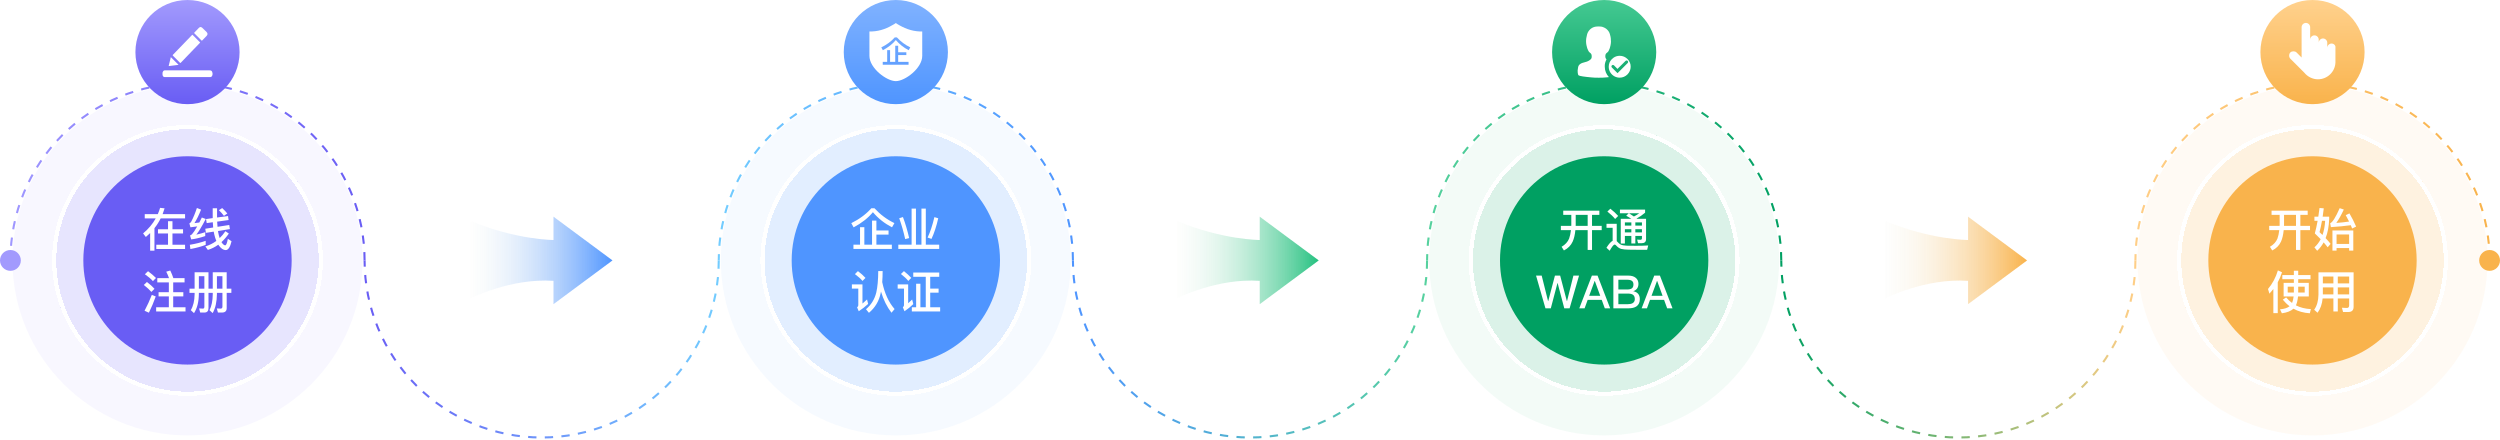 <svg width="1200" height="211" viewBox="0 0 1200 211" fill="none" xmlns="http://www.w3.org/2000/svg">
<path d="M345 125C345 147.543 336.045 169.163 320.104 185.104C304.163 201.045 282.543 210 260 210C237.457 210 215.837 201.045 199.896 185.104C183.955 169.163 175 147.543 175 125" stroke="url(#paint0_linear_336_5039)" stroke-dasharray="4 4"/>
<path d="M175 125C175 102.457 166.045 80.837 150.104 64.896C134.163 48.955 112.543 40 90 40C67.457 40 45.837 48.955 29.896 64.896C13.955 80.837 5 102.457 5 125" stroke="url(#paint1_linear_336_5039)" stroke-dasharray="4 4"/>
<circle cx="90" cy="125" r="84" fill="#695DF4" fill-opacity="0.05"/>
<g filter="url(#filter0_d_336_5039)">
<circle cx="90" cy="125" r="65" fill="#695DF4" fill-opacity="0.12" shape-rendering="crispEdges"/>
<circle cx="90" cy="125" r="64" stroke="white" stroke-width="2" shape-rendering="crispEdges"/>
</g>
<g filter="url(#filter1_d_336_5039)">
<circle cx="90" cy="125" r="50" fill="#695DF4"/>
</g>
<circle cx="430" cy="125" r="84" fill="#4F95FF" fill-opacity="0.05"/>
<g filter="url(#filter2_d_336_5039)">
<circle cx="430" cy="125" r="65" fill="#4F95FF" fill-opacity="0.12" shape-rendering="crispEdges"/>
<circle cx="430" cy="125" r="64" stroke="white" stroke-width="2" shape-rendering="crispEdges"/>
</g>
<g filter="url(#filter3_d_336_5039)">
<circle cx="430" cy="125" r="50" fill="#4F95FF"/>
</g>
<path d="M515 125C515 113.838 512.801 102.785 508.53 92.472C504.258 82.159 497.997 72.789 490.104 64.896C482.211 57.003 472.841 50.742 462.528 46.47C452.215 42.199 441.162 40 430 40C418.838 40 407.785 42.199 397.472 46.47C387.159 50.742 377.789 57.003 369.896 64.896C362.003 72.789 355.742 82.159 351.47 92.472C347.199 102.785 345 113.838 345 125" stroke="url(#paint2_linear_336_5039)" stroke-dasharray="4 4"/>
<path d="M855 125C855 113.838 852.801 102.785 848.53 92.472C844.258 82.159 837.997 72.789 830.104 64.896C822.211 57.003 812.841 50.742 802.528 46.47C792.215 42.199 781.162 40 770 40C758.838 40 747.785 42.199 737.472 46.47C727.159 50.742 717.789 57.003 709.896 64.896C702.003 72.789 695.742 82.159 691.47 92.472C687.199 102.785 685 113.838 685 125" stroke="url(#paint3_linear_336_5039)" stroke-dasharray="4 4"/>
<path d="M1195 125C1195 113.838 1192.8 102.785 1188.53 92.472C1184.26 82.159 1178 72.789 1170.1 64.896C1162.21 57.003 1152.84 50.742 1142.53 46.47C1132.22 42.199 1121.16 40 1110 40C1098.84 40 1087.78 42.199 1077.47 46.47C1067.16 50.742 1057.79 57.003 1049.9 64.896C1042 72.789 1035.74 82.159 1031.47 92.472C1027.2 102.785 1025 113.838 1025 125" stroke="url(#paint4_linear_336_5039)" stroke-dasharray="4 4"/>
<path d="M1025 125C1025 147.543 1016.04 169.163 1000.1 185.104C984.163 201.045 962.543 210 940 210C917.457 210 895.837 201.045 879.896 185.104C863.955 169.163 855 147.543 855 125" stroke="url(#paint5_linear_336_5039)" stroke-dasharray="4 4"/>
<circle cx="770" cy="125" r="84" fill="#00A062" fill-opacity="0.05"/>
<g filter="url(#filter4_d_336_5039)">
<circle cx="770" cy="125" r="65" fill="#00A062" fill-opacity="0.1" shape-rendering="crispEdges"/>
<circle cx="770" cy="125" r="64" stroke="white" stroke-width="2" shape-rendering="crispEdges"/>
</g>
<g filter="url(#filter5_d_336_5039)">
<circle cx="770" cy="125" r="50" fill="#00A062"/>
</g>
<path d="M685 125C685 136.162 682.801 147.215 678.53 157.528C674.258 167.841 667.997 177.211 660.104 185.104C652.211 192.997 642.841 199.258 632.528 203.53C622.215 207.801 611.162 210 600 210C588.838 210 577.785 207.801 567.472 203.53C557.159 199.258 547.789 192.997 539.896 185.104C532.003 177.211 525.742 167.841 521.47 157.528C517.199 147.215 515 136.162 515 125" stroke="url(#paint6_linear_336_5039)" stroke-dasharray="4 4"/>
<circle cx="1110" cy="125" r="84" fill="#F9B34C" fill-opacity="0.06"/>
<g filter="url(#filter6_d_336_5039)">
<circle cx="1110" cy="125" r="65" fill="#F9B34C" fill-opacity="0.12" shape-rendering="crispEdges"/>
<circle cx="1110" cy="125" r="64" stroke="white" stroke-width="2" shape-rendering="crispEdges"/>
</g>
<g filter="url(#filter7_d_336_5039)">
<circle cx="1110" cy="125" r="50" fill="#F9B34C"/>
</g>
<path d="M75.832 110.036H80.65V106.164H82.784V110.036H87.866V112.06H82.784V117.472H88.834V119.518H75.018V117.472H80.65V112.06H75.832V110.036ZM72.07 111.862C71.41 112.522 70.728 113.138 70.002 113.754L68.682 112.038C71.234 109.926 73.258 107.506 74.754 104.822H69.474V102.776H75.744C76.184 101.808 76.536 100.796 76.844 99.762L79 100.004C78.714 100.95 78.406 101.874 78.054 102.776H88.834V104.822H77.13C76.294 106.494 75.304 108.078 74.138 109.53V120.332H72.07V111.862ZM98.734 115.58V117.538C96.578 118.374 94.136 119.034 91.386 119.54L91.122 117.494C94.026 117.01 96.578 116.372 98.734 115.58ZM94.51 99.828L96.512 100.62C95.456 103.282 94.4 105.438 93.344 107.088C94.114 107 94.884 106.912 95.676 106.802C96.072 106.054 96.468 105.24 96.886 104.404L98.756 105.108C96.974 108.54 95.478 111.048 94.246 112.632C95.654 112.324 97.062 111.928 98.514 111.444V113.314C96.138 114.106 93.894 114.656 91.782 114.92L91.21 113.028C91.584 112.874 91.892 112.676 92.156 112.434C92.816 111.708 93.652 110.454 94.664 108.672C93.608 108.804 92.53 108.958 91.408 109.112L90.902 107.22C91.21 107.088 91.496 106.824 91.76 106.45C92.816 104.47 93.718 102.248 94.51 99.828ZM109.448 103.678L109.734 105.614L104.234 106.384C104.278 107.264 104.322 108.078 104.41 108.87L110.042 107.99L110.35 109.97L104.652 110.872L104.74 111.51C104.916 112.544 105.158 113.468 105.444 114.282C106.456 113.314 107.38 112.214 108.194 110.982L109.844 112.104C108.744 113.688 107.578 115.074 106.302 116.218C106.962 117.23 107.556 117.758 108.084 117.758C108.59 117.758 109.008 116.702 109.36 114.612L111.142 115.8C110.482 118.616 109.558 120.046 108.326 120.046C107.226 120.024 106.17 119.342 105.18 118.022C105.026 117.824 104.894 117.626 104.784 117.45C103.2 118.594 101.528 119.43 99.768 119.958L98.558 118.286C100.538 117.67 102.298 116.79 103.838 115.646C103.442 114.722 103.134 113.71 102.87 112.61C102.76 112.148 102.672 111.664 102.584 111.18L98.822 111.774L98.536 109.794L102.32 109.2C102.232 108.386 102.188 107.55 102.144 106.67L99.218 107.088L98.91 105.152L102.1 104.69V99.96H104.19V104.404L109.448 103.678ZM106.654 99.872C107.71 100.884 108.546 101.742 109.118 102.468L107.49 103.612C106.896 102.776 106.082 101.874 105.07 100.884L106.654 99.872ZM71.058 130.18C72.554 131.28 73.83 132.358 74.886 133.436L73.39 134.932C72.488 133.898 71.212 132.798 69.54 131.632L71.058 130.18ZM70.53 135.35C71.96 136.428 73.17 137.528 74.16 138.628L72.664 140.124C71.784 139.112 70.574 137.99 69.034 136.78L70.53 135.35ZM72.884 141.532L74.754 142.302C73.786 145.052 72.686 147.648 71.476 150.09L69.386 149.166C70.706 146.68 71.872 144.128 72.884 141.532ZM75.502 133.502H81.134C80.738 132.424 80.298 131.39 79.792 130.4L81.728 129.85C82.366 131.17 82.85 132.38 83.202 133.48L83.136 133.502H88.592V135.548H83.136V140.256H87.998V142.258H83.136V147.472H89.054V149.518H74.952V147.472H81.046V142.258H76.118V140.256H81.046V135.548H75.502V133.502ZM90.946 138.562H93.41V130.686H100.076V138.562H102.122V130.686H108.81V138.562H111.054V140.564H108.81V147.912C108.81 149.32 108.04 150.024 106.522 150.024H104.608L104.058 148.044C104.718 148.088 105.334 148.132 105.906 148.132C106.478 148.132 106.764 147.802 106.764 147.164V140.564H104.124V141.18C104.08 144.92 103.398 147.956 102.078 150.288L100.56 148.902C101.572 146.922 102.078 144.392 102.122 141.312V140.564H100.076V147.89C100.076 149.298 99.416 150.024 98.096 150.024H96.094L95.566 148.044C96.226 148.088 96.864 148.132 97.458 148.132C97.876 148.132 98.096 147.802 98.096 147.186V140.564H95.456V141.136C95.412 144.92 94.642 147.978 93.124 150.31L91.584 148.88C92.772 146.9 93.366 144.37 93.41 141.29V140.564H90.946V138.562ZM106.764 138.562V132.578H104.124V138.562H106.764ZM98.096 138.562V132.578H95.456V138.562H98.096Z" fill="white"/>
<path d="M418.23 99.982H419.77C422.542 102.996 425.71 105.372 429.318 107.088L428.174 109.112C424.588 107.264 421.53 104.844 419 101.852C416.668 104.668 413.566 107.088 409.738 109.134L408.616 107.11C412.466 105.218 415.678 102.842 418.23 99.982ZM418.582 105.9H420.672V110.608H426.502V112.61H420.672V117.45H428.086V119.474H409.65V117.45H412.818V109.068H414.886V117.45H418.582V105.9ZM437.568 100.136H439.658V117.428H442.298V100.136H444.388V117.428H450.812V119.474H431.188V117.428H437.568V100.136ZM448.502 104.228L450.35 104.756C449.514 108.54 448.436 111.84 447.116 114.678L445.246 114.018C446.478 111.466 447.578 108.188 448.502 104.228ZM433.41 104.184C434.532 107.132 435.522 110.498 436.402 114.282L434.488 114.766C433.74 111.312 432.772 107.968 431.628 104.756L433.41 104.184ZM421.552 130.114H423.664C423.664 132.006 423.598 133.788 423.466 135.416C424.61 140.828 426.59 145.14 429.406 148.352L427.91 150.112C425.732 147.296 424.06 143.908 422.872 139.948L422.696 140.806C421.904 144.59 420.034 147.692 417.086 150.156L415.678 148.44C418.186 146.284 419.814 143.622 420.606 140.454C421.222 137.792 421.53 134.338 421.552 130.114ZM411.806 130.136C413.236 131.214 414.446 132.292 415.436 133.392L414.006 134.844C413.126 133.81 411.916 132.71 410.354 131.566L411.806 130.136ZM408.902 136.516H413.984V145.712C414.666 145.14 415.392 144.48 416.184 143.732L416.712 145.888C415.304 147.186 413.808 148.352 412.202 149.408L411.41 147.538C411.784 147.23 411.982 146.856 411.982 146.394V138.518H408.902V136.516ZM444.366 132.864H438.36V130.818H450.834V132.864H446.5V138.518H450.526V140.476H446.5V147.472H451.274V149.518H437.678V147.472H439.746V136.186H441.792V147.472H444.366V132.864ZM433.894 130.136C435.258 131.236 436.446 132.314 437.414 133.392L435.984 134.844C435.126 133.788 433.938 132.688 432.442 131.522L433.894 130.136ZM430.88 136.516H435.918V145.558C436.512 145.03 437.15 144.414 437.832 143.754L438.382 145.976C437.062 147.252 435.654 148.396 434.158 149.408L433.366 147.516C433.718 147.208 433.916 146.834 433.916 146.394V138.518H430.88V136.516Z" fill="white"/>
<path d="M750.354 101.126H767.69V103.15H764.17V108.43H768.812V110.454H764.17V119.98H762.08V110.454H756.184C755.964 112.654 755.546 114.48 754.886 115.954C754.05 117.802 752.642 119.232 750.684 120.222L749.562 118.462C751.322 117.428 752.532 116.108 753.17 114.524C753.588 113.38 753.874 112.016 754.05 110.454H749.21V108.43H754.204C754.204 108.254 754.226 108.078 754.226 107.946V103.15H750.354V101.126ZM756.338 103.15V107.946C756.338 108.122 756.316 108.276 756.316 108.43H762.08V103.15H756.338ZM772.97 100.18C774.466 101.346 775.72 102.512 776.732 103.656L775.258 105.108C774.378 104.008 773.146 102.82 771.54 101.544L772.97 100.18ZM785.62 119.892C784.41 119.892 783.09 119.87 781.682 119.848C780.252 119.826 779.086 119.694 778.162 119.474C777.282 119.21 776.512 118.682 775.852 117.934C775.544 117.56 775.28 117.384 775.016 117.384C774.554 117.384 773.762 118.374 772.64 120.354L771.1 118.924C772.2 117.142 773.19 116.02 774.07 115.58V109.354H771.122V107.418H776.028V115.734C776.138 115.822 776.248 115.932 776.358 116.064C776.864 116.658 777.392 117.098 777.942 117.384C778.602 117.692 779.57 117.89 780.868 117.934C782.122 117.956 783.596 117.978 785.312 117.978C786.39 117.978 787.49 117.956 788.59 117.934C789.69 117.912 790.548 117.868 791.142 117.824L790.636 119.892H785.62ZM781.814 102.358H777.568V100.62H789.646V102.094C788.37 103.194 787.006 104.118 785.554 104.91C785.598 104.954 785.642 104.976 785.686 105.02H790.108V114.788C790.108 116.086 789.382 116.746 787.952 116.746H786.258L785.818 115.008L787.38 115.096C787.864 115.096 788.128 114.854 788.128 114.37V113.248H784.96V116.856H783.046V113.248H779.944V116.9H777.964V105.02H783.024C782.298 104.536 781.484 104.03 780.582 103.546L781.814 102.358ZM784.278 103.92C785.202 103.458 786.06 102.93 786.852 102.358H781.924C782.76 102.886 783.552 103.392 784.278 103.92ZM779.944 110.014V111.554H783.046V110.014H779.944ZM784.96 110.014V111.554H788.128V110.014H784.96ZM788.128 108.298V106.758H784.96V108.298H788.128ZM783.046 108.298V106.758H779.944V108.298H783.046ZM737.303 132.292H740.009L743.067 144.524H743.155L746.367 132.292H748.875L752.087 144.524H752.175L755.233 132.292H757.939L753.407 148H750.855L747.665 135.878H747.577L744.387 148H741.813L737.303 132.292ZM764.105 132.292H766.833L772.883 148H770.309L768.835 143.952H762.081L760.607 148H758.055L764.105 132.292ZM762.807 141.972H768.109L765.513 134.866H765.425L762.807 141.972ZM774.419 132.292H781.591C783.131 132.292 784.319 132.644 785.199 133.392C786.035 134.096 786.453 135.042 786.453 136.252C786.453 137.132 786.233 137.88 785.793 138.496C785.353 139.068 784.759 139.508 783.967 139.794C785.001 139.992 785.793 140.41 786.321 141.048C786.849 141.686 787.113 142.544 787.113 143.6C787.113 145.184 786.563 146.328 785.485 147.076C784.561 147.692 783.263 148 781.591 148H774.419V132.292ZM776.817 134.272V138.958H780.953C782.053 138.958 782.845 138.76 783.329 138.386C783.813 137.99 784.055 137.374 784.055 136.538C784.055 135.746 783.813 135.174 783.329 134.822C782.845 134.448 782.053 134.272 780.997 134.272H776.817ZM776.817 140.916V146.02H781.261C782.273 146.02 783.065 145.844 783.637 145.536C784.341 145.118 784.715 144.458 784.715 143.556C784.715 142.632 784.429 141.95 783.879 141.532C783.329 141.114 782.471 140.916 781.327 140.916H776.817ZM794.032 132.292H796.76L802.81 148H800.236L798.762 143.952H792.008L790.534 148H787.982L794.032 132.292ZM792.734 141.972H798.036L795.44 134.866H795.352L792.734 141.972Z" fill="white"/>
<path d="M1090.35 101.126H1107.69V103.15H1104.17V108.43H1108.81V110.454H1104.17V119.98H1102.08V110.454H1096.18C1095.96 112.654 1095.55 114.48 1094.89 115.954C1094.05 117.802 1092.64 119.232 1090.68 120.222L1089.56 118.462C1091.32 117.428 1092.53 116.108 1093.17 114.524C1093.59 113.38 1093.87 112.016 1094.05 110.454H1089.21V108.43H1094.2C1094.2 108.254 1094.23 108.078 1094.23 107.946V103.15H1090.35V101.126ZM1096.34 103.15V107.946C1096.34 108.122 1096.32 108.276 1096.32 108.43H1102.08V103.15H1096.34ZM1113.37 99.828L1115.41 100.004C1115.24 101.412 1115.06 102.754 1114.88 103.986H1118.01V105.152C1117.88 108.672 1117.3 111.708 1116.29 114.304C1117.26 115.316 1118.07 116.24 1118.69 117.054L1117.28 118.704C1116.73 117.956 1116.09 117.186 1115.35 116.35C1114.51 117.89 1113.48 119.232 1112.24 120.376L1110.92 118.726C1112.16 117.626 1113.15 116.306 1113.92 114.81C1113.06 113.93 1112.13 113.006 1111.12 112.038C1111.61 110.19 1112.07 108.166 1112.46 105.988H1110.92V103.986H1112.79C1112.99 102.644 1113.19 101.258 1113.37 99.828ZM1114.8 112.786C1115.5 110.784 1115.94 108.518 1116.07 105.988H1114.55C1114.18 108.144 1113.78 109.97 1113.37 111.422C1113.87 111.906 1114.36 112.346 1114.8 112.786ZM1129.58 110.63V120.288H1127.58V119.056H1121.55V120.288H1119.57V110.63H1129.58ZM1121.55 117.098H1127.58V112.544H1121.55V117.098ZM1118.82 109.024L1118.49 107.132C1119.57 106.78 1121.09 104.382 1123.05 99.916L1125.03 100.576C1123.84 103.128 1122.65 105.284 1121.42 107C1123.53 106.868 1125.58 106.648 1127.56 106.34C1127.03 105.24 1126.48 104.228 1125.95 103.282L1127.73 102.424C1128.88 104.338 1129.93 106.45 1130.94 108.76L1129.03 109.684C1128.81 109.112 1128.59 108.584 1128.37 108.1C1125.51 108.496 1122.32 108.804 1118.82 109.024ZM1095.52 132.028H1101.05V129.96H1103.14V132.028H1109.05V134.03H1103.14V135.768H1108.22V142.302H1103.05C1102.87 144.106 1102.54 145.536 1102.04 146.57C1104.15 147.648 1106.55 148.242 1109.23 148.374L1108.72 150.376C1105.73 150.178 1103.11 149.452 1100.85 148.176C1099.66 149.298 1097.81 150.024 1095.3 150.376L1094.4 148.484C1096.47 148.308 1098.01 147.802 1099 146.988C1097.79 146.086 1096.71 145.03 1095.74 143.842L1097.35 142.742C1098.19 143.776 1099.13 144.678 1100.19 145.426C1100.54 144.59 1100.8 143.556 1100.94 142.302H1096.14V135.768H1101.05V134.03H1095.52V132.028ZM1106.26 140.432V137.616H1103.14V140.432H1106.26ZM1101.05 140.432V137.616H1098.1V140.432H1101.05ZM1091.21 138.738C1090.62 139.486 1089.98 140.234 1089.32 140.96L1088.64 138.716C1090.79 136.164 1092.38 133.194 1093.39 129.784L1095.37 130.708C1094.84 132.38 1094.16 133.964 1093.32 135.504V150.31H1091.21V138.738ZM1114.97 137.946V141.312H1120.03V137.946H1114.97ZM1114.86 143.248C1114.6 146.02 1113.78 148.308 1112.42 150.112L1110.81 148.682C1112.13 146.79 1112.82 144.392 1112.86 141.488V130.708H1129.73V147.274C1129.73 148.924 1128.88 149.76 1127.2 149.76H1124.67L1124.12 147.714C1124.98 147.78 1125.77 147.824 1126.52 147.824C1127.23 147.824 1127.6 147.384 1127.6 146.526V143.248H1122.14V149.518H1120.03V143.248H1114.86ZM1127.6 141.312V137.946H1122.14V141.312H1127.6ZM1127.6 136.032V132.732H1122.14V136.032H1127.6ZM1120.03 132.732H1114.97V136.032H1120.03V132.732Z" fill="white"/>
<path d="M294 125L265.667 104V115.2C265.667 115.2 247.958 115.2 226 106.1V143.2C226 143.2 245.125 133.4 265.667 134.8V146L294 125Z" fill="url(#paint7_linear_336_5039)"/>
<path d="M633 125L604.667 104V115.2C604.667 115.2 586.958 115.2 565 106.1V143.2C565 143.2 584.125 133.4 604.667 134.8V146L633 125Z" fill="url(#paint8_linear_336_5039)"/>
<path d="M973 125L944.667 104V115.2C944.667 115.2 926.958 115.2 905 106.1V143.2C905 143.2 924.125 133.4 944.667 134.8V146L973 125Z" fill="url(#paint9_linear_336_5039)"/>
<circle cx="90" cy="25" r="25" fill="url(#paint10_linear_336_5039)"/>
<circle cx="5" cy="125" r="5" fill="#A29AFD"/>
<circle cx="430" cy="25" r="25" fill="url(#paint11_linear_336_5039)"/>
<circle cx="770" cy="25" r="25" fill="url(#paint12_linear_336_5039)"/>
<circle cx="1110" cy="25" r="25" fill="url(#paint13_linear_336_5039)"/>
<circle cx="1195" cy="125" r="5" fill="#F9B34C"/>
<g clip-path="url(#clip0_336_5039)">
<path d="M96.722 19.432C96.858 19.569 96.93 19.558 97.055 19.425C97.762 18.684 98.481 17.953 99.188 17.21C99.752 16.618 99.74 15.949 99.162 15.375C98.549 14.767 97.924 14.171 97.314 13.559C97.072 13.316 96.823 13.095 96.484 13H96.028C95.841 13.122 95.629 13.201 95.469 13.37C94.737 14.142 94.001 14.908 93.259 15.669C93.145 15.787 93.154 15.85 93.265 15.961C94.424 17.114 95.576 18.271 96.722 19.432ZM101.999 35.106C101.965 34.953 101.963 34.974 101.952 34.913C101.789 34.062 101.435 33.765 100.577 33.765H80.554C80.089 33.765 79.624 33.775 79.159 33.765C78.714 33.752 78.417 33.965 78.229 34.344C78.145 34.51 78.034 34.725 78.013 34.858C77.992 34.991 78.001 35.664 78.013 35.828C78.021 35.94 78.04 36.05 78.07 36.158C78.177 36.652 78.563 36.993 79.027 36.998H100.947C101.239 37.021 101.449 36.88 101.642 36.676C101.902 36.403 101.948 36.056 102.016 35.714V35.2C102.013 35.168 102.007 35.136 101.999 35.106ZM86.366 30.111C86.537 30.282 86.617 30.276 86.78 30.106C88.559 28.244 90.343 26.386 92.132 24.534C93.397 23.219 94.663 21.907 95.931 20.596C95.983 20.543 96.03 20.486 96.087 20.421C96.034 20.364 95.992 20.312 95.947 20.267C94.793 19.109 93.64 17.95 92.488 16.791C92.367 16.667 92.306 16.659 92.18 16.791C91.555 17.456 90.918 18.109 90.284 18.765C87.85 21.288 85.412 23.809 82.973 26.329C82.834 26.473 82.837 26.546 82.976 26.685C84.114 27.821 85.244 28.962 86.366 30.111ZM81.166 31.698C82.679 31.507 84.192 31.317 85.724 31.127L82.004 27.428C82.017 27.413 81.999 27.424 81.995 27.44C81.659 28.81 81.324 30.181 80.989 31.555C80.947 31.733 81.052 31.712 81.166 31.698Z" fill="white"/>
</g>
<path d="M442.668 15.115L441.414 15.096C439.453 15.009 437.516 14.626 435.669 13.96C433.95 13.334 432.302 12.53 430.751 11.562L430 11.058L429.249 11.562C427.698 12.53 426.05 13.334 424.332 13.96C422.485 14.626 420.548 15.009 418.587 15.096L417.326 15.115V26.839C417.326 32.719 425.564 38.942 430 38.942C434.436 38.942 442.675 32.719 442.675 26.836L442.668 15.115ZM436.107 31.061H423.715V29.701H425.845V24.067H427.235V29.701H429.719V21.937H431.124V25.101H435.042V26.447H431.124V29.701H436.107V31.061H436.107ZM436.166 24.096C433.761 22.854 431.706 21.227 430 19.216C428.452 21.089 426.377 22.721 423.775 24.111L423.021 22.751C425.613 21.479 427.768 19.881 429.482 17.959H430.518C432.4 20 434.539 21.592 436.936 22.735L436.166 24.096Z" fill="white"/>
<path d="M771.108 28.529C770.992 28.384 770.846 28.209 770.758 28.004C770.7 27.888 770.671 27.829 770.642 27.713C770.583 27.567 770.554 27.421 770.554 27.275C770.554 27.071 770.554 26.809 770.583 26.546C770.612 26.225 770.729 25.904 770.962 25.642C771.108 25.496 771.283 25.35 771.429 25.234C771.546 25.146 771.662 25.088 771.75 24.971C771.896 24.854 772.012 24.65 772.1 24.475C772.217 24.271 772.275 24.067 772.392 23.863C772.45 23.717 772.508 23.542 772.596 23.367C772.654 23.279 772.683 23.192 772.712 23.075C772.887 22.55 773.004 22.113 773.062 21.704C773.179 21.209 773.208 20.742 773.267 20.1C773.296 18.934 773.15 17.738 772.8 16.6C772.8 16.571 772.771 16.513 772.771 16.484C772.654 15.959 772.421 15.463 772.1 14.996C772.071 14.967 772.042 14.909 772.012 14.879L772.042 14.938C772.012 14.879 771.954 14.821 771.925 14.792C771.867 14.734 771.837 14.675 771.808 14.617L771.779 14.588C771.517 14.267 771.254 14.034 770.992 13.829C770.612 13.538 770.233 13.304 769.825 13.159C769.417 12.954 769.008 12.838 768.6 12.779C768.192 12.721 767.812 12.692 767.433 12.692H767.171C766.792 12.692 766.412 12.721 766.004 12.779C765.596 12.838 765.187 12.954 764.808 13.1C764.4 13.246 764.021 13.479 763.642 13.771C763.35 13.975 763.117 14.238 762.854 14.529L762.825 14.559C762.767 14.617 762.737 14.675 762.708 14.734C762.679 14.792 762.621 14.85 762.592 14.879L762.562 14.909C762.533 14.938 762.504 14.996 762.475 15.025C762.154 15.492 761.95 15.988 761.804 16.513C761.804 16.542 761.775 16.6 761.775 16.629C761.454 17.767 761.279 18.934 761.308 20.129C761.337 20.771 761.425 21.267 761.512 21.734C761.6 22.142 761.687 22.609 761.862 23.104C761.892 23.221 761.95 23.279 761.979 23.396C762.067 23.571 762.125 23.717 762.183 23.892C762.271 24.096 762.358 24.3 762.475 24.504C762.562 24.679 762.679 24.854 762.825 25C762.942 25.088 763.058 25.175 763.146 25.263C763.292 25.379 763.467 25.554 763.612 25.671C763.846 25.934 763.962 26.225 763.992 26.575C764.021 26.838 764.021 27.071 764.021 27.304C764.021 27.421 763.992 27.567 763.962 27.684V27.742C763.933 27.859 763.875 27.917 763.846 28.034C763.787 28.121 763.758 28.15 763.729 28.238C763.7 28.296 763.642 28.354 763.612 28.384C763.583 28.413 763.525 28.5 763.496 28.5C763.321 28.675 763.058 28.879 762.737 29.084C762.446 29.259 762.125 29.404 761.775 29.55C761.425 29.696 761.046 29.784 760.667 29.871C760.287 29.959 759.937 30.104 759.558 30.192C759.237 30.309 758.887 30.454 758.596 30.659C758.333 30.834 758.1 31.038 757.896 31.3C757.692 31.563 757.575 31.884 757.487 32.292C757.254 33.459 757.196 34.304 757.312 34.975C757.4 35.646 757.546 36.054 757.721 36.171C757.837 36.259 758.042 36.317 758.45 36.434C758.829 36.521 759.296 36.579 759.821 36.696C760.404 36.784 761.017 36.842 761.629 36.929C762.3 37.017 762.971 37.046 763.642 37.134C764.021 37.163 764.371 37.192 764.779 37.221C765.071 37.25 765.304 37.25 765.596 37.279H766.471C766.792 37.279 767.083 37.309 767.404 37.309C767.725 37.309 768.017 37.309 768.337 37.279H769.212C769.504 37.25 769.737 37.25 770.029 37.221C770.408 37.192 770.758 37.163 771.167 37.134C771.546 37.104 771.896 37.075 772.275 37.017C771.05 35.704 770.292 33.954 770.292 32.029C770.204 30.775 770.554 29.579 771.108 28.529Z" fill="white"/>
<path d="M782.338 30.017C782.192 29.696 782.046 29.404 781.842 29.113C781.462 28.558 780.996 28.063 780.412 27.683C780.121 27.509 779.829 27.334 779.508 27.188C778.867 26.925 778.196 26.779 777.467 26.779C776.387 26.779 775.367 27.1 774.521 27.683C773.967 28.063 773.471 28.529 773.092 29.113C772.975 29.259 772.888 29.433 772.8 29.579C772.742 29.725 772.654 29.842 772.596 29.988C772.333 30.629 772.188 31.3 772.188 32.029C772.188 34.042 773.325 35.792 774.988 36.667C775.717 37.046 776.562 37.279 777.438 37.279C778.167 37.279 778.867 37.133 779.479 36.871C779.8 36.725 780.092 36.579 780.383 36.375C780.938 35.996 781.433 35.529 781.812 34.946C782.367 34.1 782.717 33.108 782.717 32C782.746 31.329 782.6 30.629 782.338 30.017ZM781.287 30.25L776.417 35.121L773.704 32.408C773.413 32.117 773.413 31.679 773.704 31.388C773.996 31.096 774.433 31.096 774.725 31.388L776.387 33.079L780.267 29.229C780.558 28.938 780.996 28.938 781.287 29.229C781.579 29.521 781.579 29.959 781.287 30.25Z" fill="white"/>
<path d="M1119.15 20.893C1118.03 20.893 1117.09 21.827 1117.09 22.947V20.52C1117.09 19.4 1116.16 18.467 1115.04 18.467C1113.92 18.467 1112.99 19.4 1112.99 20.52V19.027C1112.99 17.907 1112.05 16.973 1110.93 16.973C1109.81 16.973 1108.88 17.907 1108.88 19.027V13.053C1108.88 11.933 1107.95 11 1106.83 11C1105.71 11 1104.77 11.933 1104.77 13.053V27.613L1102.35 25.187C1101.6 24.44 1100.11 24.44 1099.36 25.187C1098.61 25.933 1098.61 27.427 1099.36 28.173L1106.08 34.893C1107.57 36.76 1110 38.067 1112.61 38.067C1117.09 38.067 1120.83 34.52 1121.01 30.04V22.947C1121.2 21.827 1120.27 20.893 1119.15 20.893Z" fill="white"/>
<defs>
<filter id="filter0_d_336_5039" x="5" y="40" width="170" height="170" filterUnits="userSpaceOnUse" color-interpolation-filters="sRGB">
<feFlood flood-opacity="0" result="BackgroundImageFix"/>
<feColorMatrix in="SourceAlpha" type="matrix" values="0 0 0 0 0 0 0 0 0 0 0 0 0 0 0 0 0 0 127 0" result="hardAlpha"/>
<feOffset/>
<feGaussianBlur stdDeviation="10"/>
<feComposite in2="hardAlpha" operator="out"/>
<feColorMatrix type="matrix" values="0 0 0 0 0 0 0 0 0 0 0 0 0 0 0 0 0 0 0.05 0"/>
<feBlend mode="normal" in2="BackgroundImageFix" result="effect1_dropShadow_336_5039"/>
<feBlend mode="normal" in="SourceGraphic" in2="effect1_dropShadow_336_5039" result="shape"/>
</filter>
<filter id="filter1_d_336_5039" x="20" y="55" width="140" height="140" filterUnits="userSpaceOnUse" color-interpolation-filters="sRGB">
<feFlood flood-opacity="0" result="BackgroundImageFix"/>
<feColorMatrix in="SourceAlpha" type="matrix" values="0 0 0 0 0 0 0 0 0 0 0 0 0 0 0 0 0 0 127 0" result="hardAlpha"/>
<feOffset/>
<feGaussianBlur stdDeviation="10"/>
<feComposite in2="hardAlpha" operator="out"/>
<feColorMatrix type="matrix" values="0 0 0 0 0 0 0 0 0 0 0 0 0 0 0 0 0 0 0.05 0"/>
<feBlend mode="normal" in2="BackgroundImageFix" result="effect1_dropShadow_336_5039"/>
<feBlend mode="normal" in="SourceGraphic" in2="effect1_dropShadow_336_5039" result="shape"/>
</filter>
<filter id="filter2_d_336_5039" x="345" y="40" width="170" height="170" filterUnits="userSpaceOnUse" color-interpolation-filters="sRGB">
<feFlood flood-opacity="0" result="BackgroundImageFix"/>
<feColorMatrix in="SourceAlpha" type="matrix" values="0 0 0 0 0 0 0 0 0 0 0 0 0 0 0 0 0 0 127 0" result="hardAlpha"/>
<feOffset/>
<feGaussianBlur stdDeviation="10"/>
<feComposite in2="hardAlpha" operator="out"/>
<feColorMatrix type="matrix" values="0 0 0 0 0 0 0 0 0 0 0 0 0 0 0 0 0 0 0.05 0"/>
<feBlend mode="normal" in2="BackgroundImageFix" result="effect1_dropShadow_336_5039"/>
<feBlend mode="normal" in="SourceGraphic" in2="effect1_dropShadow_336_5039" result="shape"/>
</filter>
<filter id="filter3_d_336_5039" x="360" y="55" width="140" height="140" filterUnits="userSpaceOnUse" color-interpolation-filters="sRGB">
<feFlood flood-opacity="0" result="BackgroundImageFix"/>
<feColorMatrix in="SourceAlpha" type="matrix" values="0 0 0 0 0 0 0 0 0 0 0 0 0 0 0 0 0 0 127 0" result="hardAlpha"/>
<feOffset/>
<feGaussianBlur stdDeviation="10"/>
<feComposite in2="hardAlpha" operator="out"/>
<feColorMatrix type="matrix" values="0 0 0 0 0 0 0 0 0 0 0 0 0 0 0 0 0 0 0.05 0"/>
<feBlend mode="normal" in2="BackgroundImageFix" result="effect1_dropShadow_336_5039"/>
<feBlend mode="normal" in="SourceGraphic" in2="effect1_dropShadow_336_5039" result="shape"/>
</filter>
<filter id="filter4_d_336_5039" x="685" y="40" width="170" height="170" filterUnits="userSpaceOnUse" color-interpolation-filters="sRGB">
<feFlood flood-opacity="0" result="BackgroundImageFix"/>
<feColorMatrix in="SourceAlpha" type="matrix" values="0 0 0 0 0 0 0 0 0 0 0 0 0 0 0 0 0 0 127 0" result="hardAlpha"/>
<feOffset/>
<feGaussianBlur stdDeviation="10"/>
<feComposite in2="hardAlpha" operator="out"/>
<feColorMatrix type="matrix" values="0 0 0 0 0 0 0 0 0 0 0 0 0 0 0 0 0 0 0.05 0"/>
<feBlend mode="normal" in2="BackgroundImageFix" result="effect1_dropShadow_336_5039"/>
<feBlend mode="normal" in="SourceGraphic" in2="effect1_dropShadow_336_5039" result="shape"/>
</filter>
<filter id="filter5_d_336_5039" x="700" y="55" width="140" height="140" filterUnits="userSpaceOnUse" color-interpolation-filters="sRGB">
<feFlood flood-opacity="0" result="BackgroundImageFix"/>
<feColorMatrix in="SourceAlpha" type="matrix" values="0 0 0 0 0 0 0 0 0 0 0 0 0 0 0 0 0 0 127 0" result="hardAlpha"/>
<feOffset/>
<feGaussianBlur stdDeviation="10"/>
<feComposite in2="hardAlpha" operator="out"/>
<feColorMatrix type="matrix" values="0 0 0 0 0 0 0 0 0 0 0 0 0 0 0 0 0 0 0.05 0"/>
<feBlend mode="normal" in2="BackgroundImageFix" result="effect1_dropShadow_336_5039"/>
<feBlend mode="normal" in="SourceGraphic" in2="effect1_dropShadow_336_5039" result="shape"/>
</filter>
<filter id="filter6_d_336_5039" x="1025" y="40" width="170" height="170" filterUnits="userSpaceOnUse" color-interpolation-filters="sRGB">
<feFlood flood-opacity="0" result="BackgroundImageFix"/>
<feColorMatrix in="SourceAlpha" type="matrix" values="0 0 0 0 0 0 0 0 0 0 0 0 0 0 0 0 0 0 127 0" result="hardAlpha"/>
<feOffset/>
<feGaussianBlur stdDeviation="10"/>
<feComposite in2="hardAlpha" operator="out"/>
<feColorMatrix type="matrix" values="0 0 0 0 0 0 0 0 0 0 0 0 0 0 0 0 0 0 0.05 0"/>
<feBlend mode="normal" in2="BackgroundImageFix" result="effect1_dropShadow_336_5039"/>
<feBlend mode="normal" in="SourceGraphic" in2="effect1_dropShadow_336_5039" result="shape"/>
</filter>
<filter id="filter7_d_336_5039" x="1040" y="55" width="140" height="140" filterUnits="userSpaceOnUse" color-interpolation-filters="sRGB">
<feFlood flood-opacity="0" result="BackgroundImageFix"/>
<feColorMatrix in="SourceAlpha" type="matrix" values="0 0 0 0 0 0 0 0 0 0 0 0 0 0 0 0 0 0 127 0" result="hardAlpha"/>
<feOffset/>
<feGaussianBlur stdDeviation="10"/>
<feComposite in2="hardAlpha" operator="out"/>
<feColorMatrix type="matrix" values="0 0 0 0 0 0 0 0 0 0 0 0 0 0 0 0 0 0 0.05 0"/>
<feBlend mode="normal" in2="BackgroundImageFix" result="effect1_dropShadow_336_5039"/>
<feBlend mode="normal" in="SourceGraphic" in2="effect1_dropShadow_336_5039" result="shape"/>
</filter>
<linearGradient id="paint0_linear_336_5039" x1="175" y1="210" x2="345" y2="210" gradientUnits="userSpaceOnUse">
<stop stop-color="#695DF4"/>
<stop offset="1" stop-color="#72CCFF"/>
</linearGradient>
<linearGradient id="paint1_linear_336_5039" x1="5" y1="125" x2="175" y2="125" gradientUnits="userSpaceOnUse">
<stop stop-color="#9F97FF"/>
<stop offset="1" stop-color="#695DF4"/>
</linearGradient>
<linearGradient id="paint2_linear_336_5039" x1="345" y1="125" x2="515" y2="125" gradientUnits="userSpaceOnUse">
<stop stop-color="#72CCFF"/>
<stop offset="1" stop-color="#4F95FF"/>
</linearGradient>
<linearGradient id="paint3_linear_336_5039" x1="685" y1="125" x2="855" y2="125" gradientUnits="userSpaceOnUse">
<stop stop-color="#56D19E"/>
<stop offset="1" stop-color="#00A062"/>
</linearGradient>
<linearGradient id="paint4_linear_336_5039" x1="1025" y1="125" x2="1195" y2="125" gradientUnits="userSpaceOnUse">
<stop stop-color="#FFCE86"/>
<stop offset="1" stop-color="#F9B34C"/>
</linearGradient>
<linearGradient id="paint5_linear_336_5039" x1="855" y1="210" x2="1025" y2="210" gradientUnits="userSpaceOnUse">
<stop stop-color="#00A062"/>
<stop offset="1" stop-color="#FFCE86"/>
</linearGradient>
<linearGradient id="paint6_linear_336_5039" x1="515" y1="210" x2="685" y2="210" gradientUnits="userSpaceOnUse">
<stop stop-color="#4F95FF"/>
<stop offset="1" stop-color="#56D19E"/>
</linearGradient>
<linearGradient id="paint7_linear_336_5039" x1="294" y1="124.3" x2="226.354" y2="124.3" gradientUnits="userSpaceOnUse">
<stop stop-color="#4F95FF"/>
<stop offset="1" stop-color="#F8FAF6" stop-opacity="0.2"/>
</linearGradient>
<linearGradient id="paint8_linear_336_5039" x1="633" y1="124.3" x2="565.354" y2="124.3" gradientUnits="userSpaceOnUse">
<stop stop-color="#25C180"/>
<stop offset="1" stop-color="#F8FAF6" stop-opacity="0.2"/>
</linearGradient>
<linearGradient id="paint9_linear_336_5039" x1="973" y1="124.3" x2="905.354" y2="124.3" gradientUnits="userSpaceOnUse">
<stop stop-color="#F9B34C"/>
<stop offset="1" stop-color="#F8FAF6" stop-opacity="0.2"/>
</linearGradient>
<linearGradient id="paint10_linear_336_5039" x1="90" y1="0" x2="90" y2="50" gradientUnits="userSpaceOnUse">
<stop stop-color="#A29AFD"/>
<stop offset="1" stop-color="#695DF4"/>
</linearGradient>
<linearGradient id="paint11_linear_336_5039" x1="430" y1="0" x2="430" y2="50" gradientUnits="userSpaceOnUse">
<stop stop-color="#80B2FF"/>
<stop offset="1" stop-color="#4F95FF"/>
</linearGradient>
<linearGradient id="paint12_linear_336_5039" x1="770" y1="0" x2="770" y2="50" gradientUnits="userSpaceOnUse">
<stop stop-color="#45C992"/>
<stop offset="1" stop-color="#00A062"/>
</linearGradient>
<linearGradient id="paint13_linear_336_5039" x1="1110" y1="0" x2="1110" y2="50" gradientUnits="userSpaceOnUse">
<stop stop-color="#FFD18D"/>
<stop offset="1" stop-color="#F9B34C"/>
</linearGradient>
<clipPath id="clip0_336_5039">
<rect width="24" height="24" fill="white" transform="translate(78 13)"/>
</clipPath>
</defs>
</svg>
